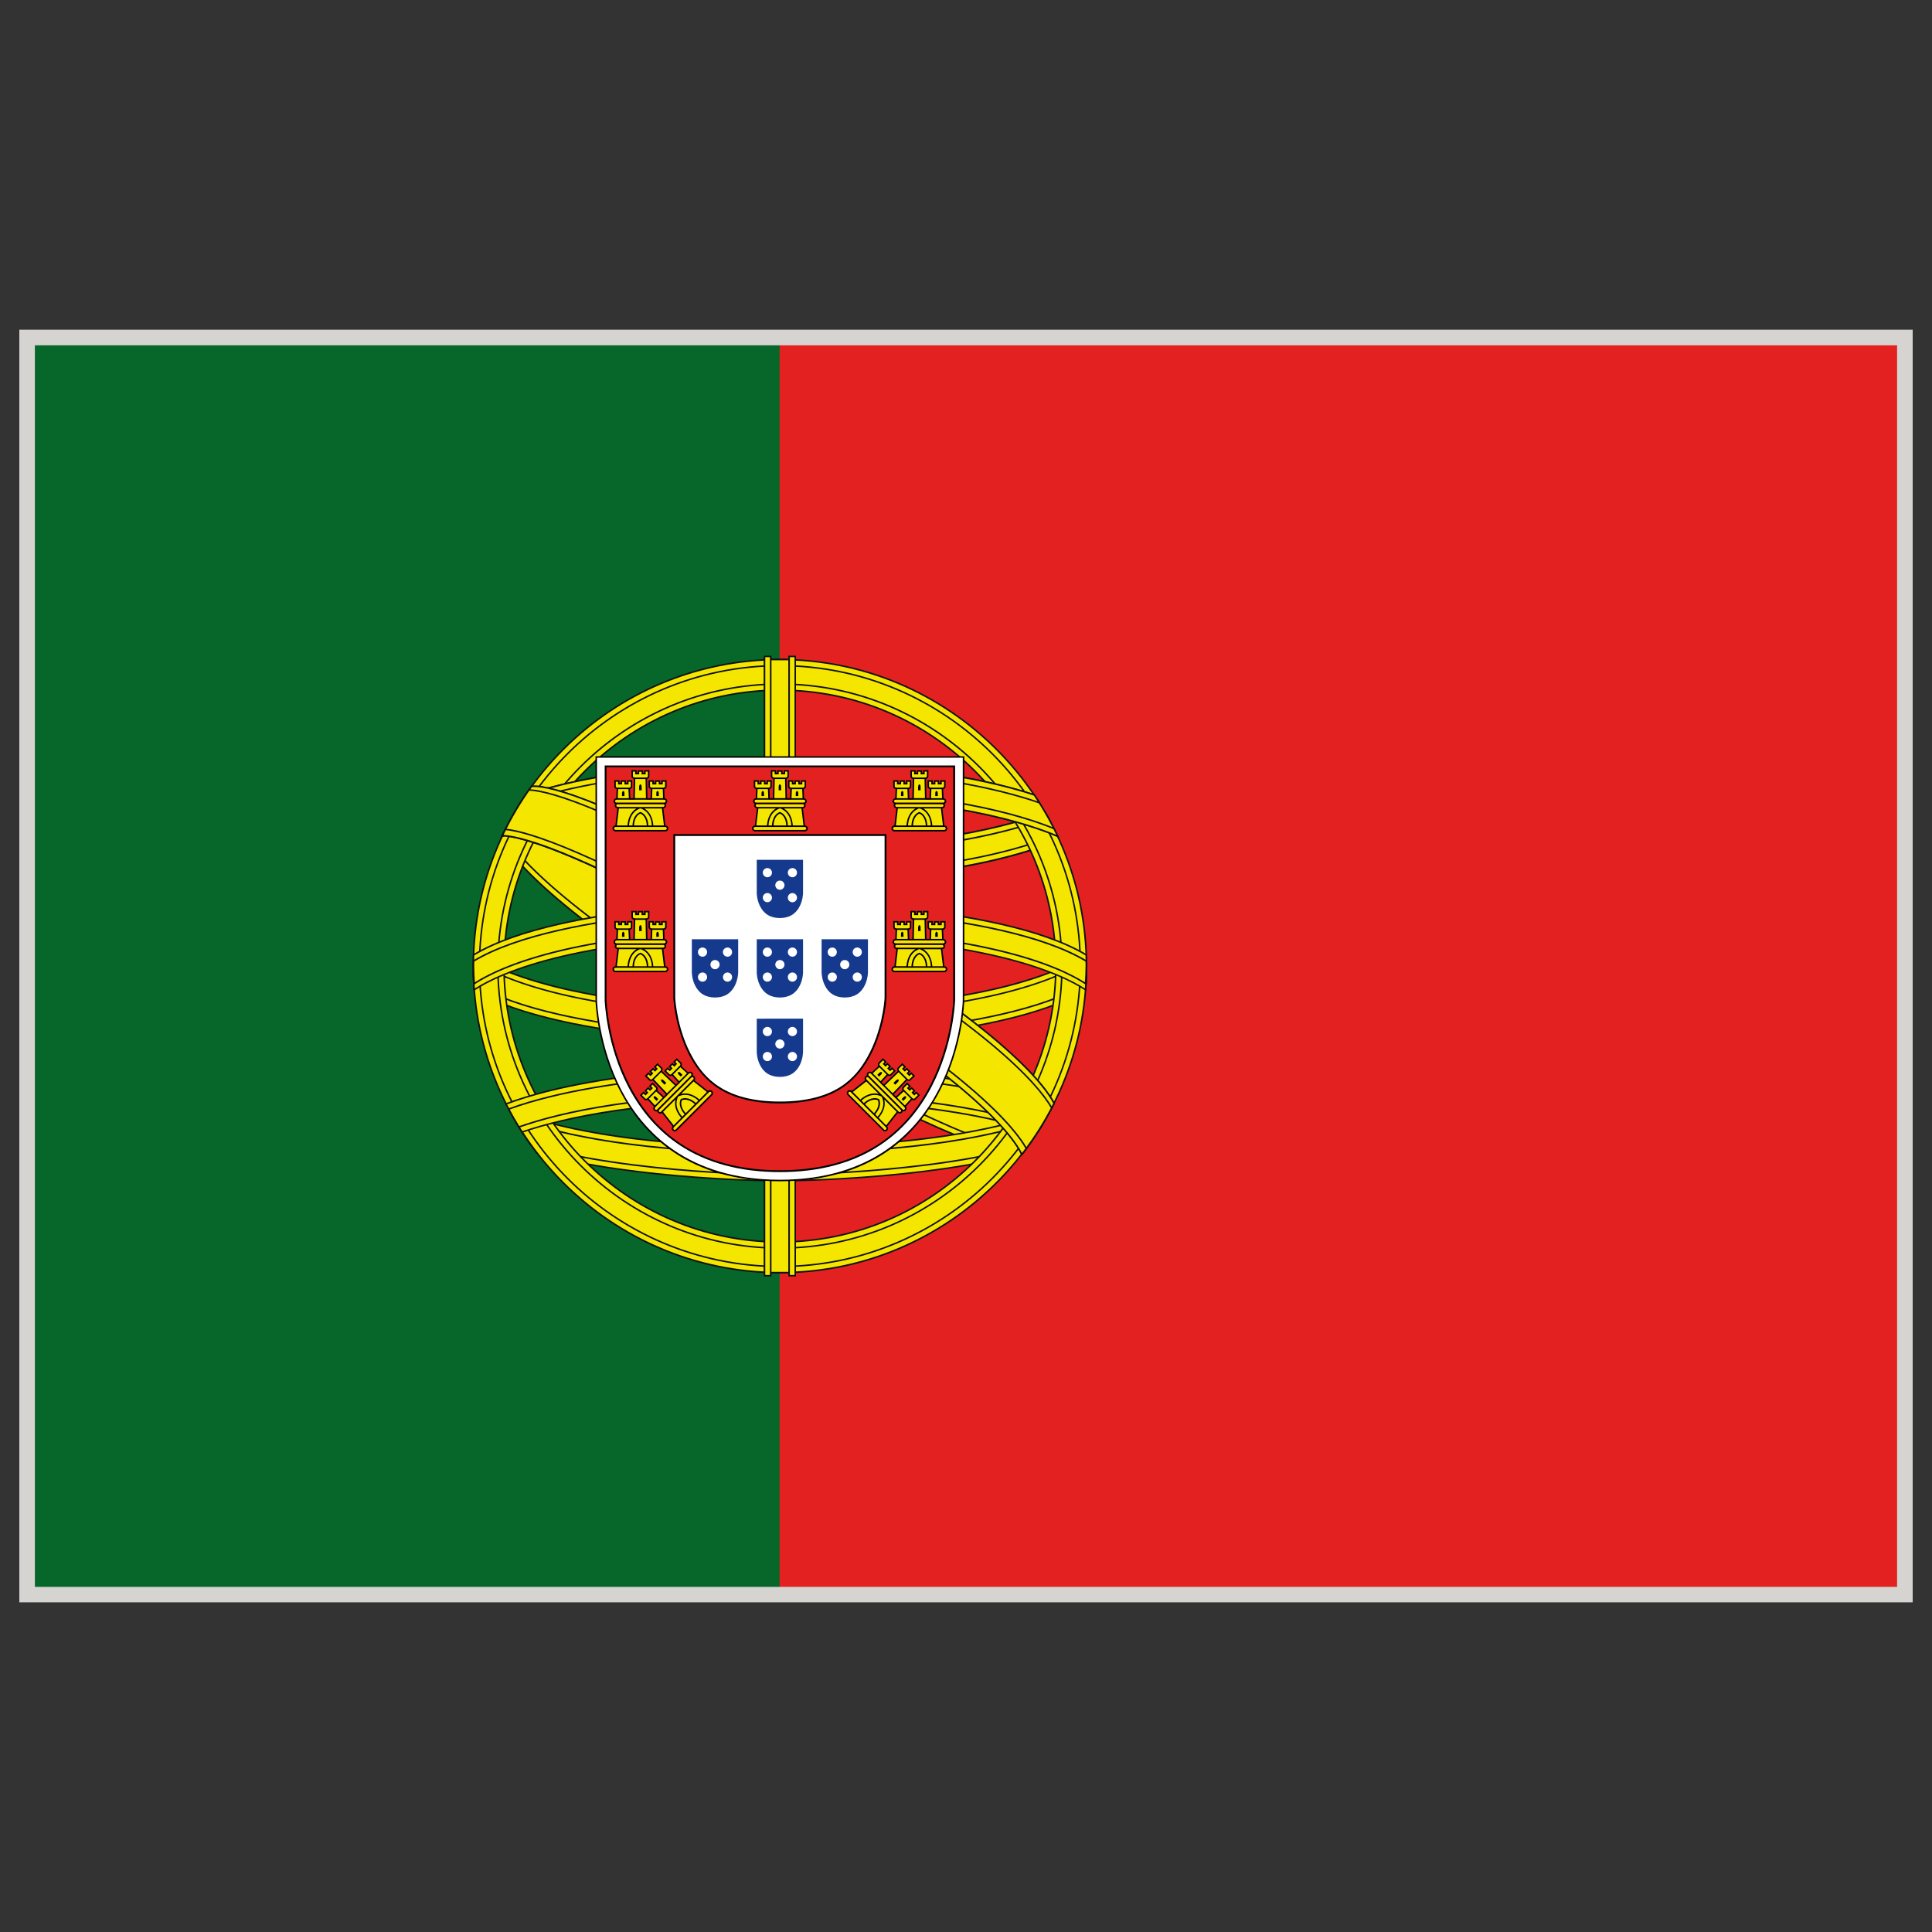 <svg id="Warstwa_1" enable-background="new 0 0 283.46 283.46" height="283.46" viewBox="0 0 283.46 283.46" width="283.46" xmlns="http://www.w3.org/2000/svg"><rect x="0" y="0" width="283.46" height="283.46" fill="#333333" stroke="none"/><g><path d="m2.835 48.373h277.793v186.718h-277.793z" fill="#d6d4d1"/><g><path d="m5.118 50.664h109.299v182.16h-109.299z" fill="#076629"/><path d="m114.386 50.664h163.953v182.16h-163.953z" fill="#e32121"/><g><g><g><g><path d="m76.355 123.399c.243.385.486.777.753 1.153 4.966 1.647 14.402 3.961 29.245 4.511 3.105.118 5.585.133 6.981.118h.934.313.934c1.396.016 3.875 0 6.981-.118 14.843-.549 24.279-2.863 29.253-4.511.258-.376.502-.769.744-1.153.582-.917 1.113-1.859 1.633-2.816-.252-.463-.502-.918-.771-1.373-5.021 1.867-17.282 5.334-38.776 5.201v-.008c-.055.008-.259.008-.313 0v.008c-21.495.133-33.755-3.334-38.776-5.201-.267.455-.518.91-.769 1.373.521.957 1.054 1.899 1.634 2.816z" fill="#f5e600"/><path d="m116.402 129.299c-.33 0-.628 0-.887 0h-.118-.446l-.479-.008h-.048-.094l-.432.008h-.447-.117c-.259 0-.558 0-.887 0-1.35 0-3.507-.023-6.095-.118-14.561-.549-23.965-2.761-29.292-4.519l-.031-.016-.016-.032c-.235-.345-.486-.722-.753-1.153l-.172-.275c-.495-.8-.989-1.663-1.459-2.549l-.031-.055.031-.047c.251-.479.502-.941.761-1.38l.047-.079.086.031c5.225 1.938 17.039 5.193 37.498 5.193.376 0 .753 0 1.129-.008h.118.156.274c.377.008.754.008 1.122.008h.008c20.459 0 32.273-3.256 37.498-5.193l.086-.031.047.079c.252.431.512.894.763 1.38l.03.047-.03.055c-.472.895-.966 1.75-1.468 2.558l-.164.267c-.274.431-.52.808-.754 1.153l-.017.032-.039.016c-5.317 1.757-14.717 3.969-29.284 4.519-2.588.093-4.745.117-6.094.117zm-1.005-.228h.118.887c1.349 0 3.498-.016 6.087-.118 14.505-.542 23.871-2.738 29.19-4.495.18-.282.376-.581.596-.917l.126-.196c.541-.863 1.082-1.789 1.601-2.761-.234-.424-.463-.839-.688-1.232-5.271 1.946-17.102 5.17-37.482 5.17h-.008c-.407 0-.823 0-1.239 0h-.109-.048-.094-.063c-.416 0-.832 0-1.247 0-20.381 0-32.21-3.224-37.482-5.17-.235.393-.455.808-.69 1.232.518.973 1.059 1.898 1.601 2.761l.172.259c.188.314.376.596.549.855 5.318 1.757 14.685 3.954 29.19 4.495 2.588.102 4.737.118 6.087.118h.887z" fill="#101211"/></g><g><path d="m114.269 128.287h.313c20.35.125 32.421-2.973 37.914-4.887-.244.385-.494.777-.746 1.153-5.805 1.922-17.688 4.754-37.167 4.628-.055 0-.259 0-.313 0-19.479.125-31.363-2.707-37.16-4.628-.267-.376-.51-.769-.753-1.153 5.49 1.913 17.562 5.012 37.912 4.887z" fill="#f5e600"/><path d="m115.829 129.299c-.415 0-.831 0-1.247-.008h-.109-.048-.094-.063c-19.84.133-31.857-2.863-37.207-4.628l-.031-.016-.016-.032c-.235-.345-.486-.722-.753-1.153l-.172-.275.298.11c5.232 1.82 16.944 4.879 36.635 4.879h1.129v-.008h.118.156.274v.008h1.13c19.69 0 31.402-3.059 36.635-4.879l.298-.11-.173.275c-.269.423-.51.8-.754 1.153l-.017.032-.039.016c-5.231 1.725-16.856 4.636-35.95 4.636zm-1.13-.228c19.69.118 31.638-2.848 36.98-4.613.172-.267.359-.541.549-.847-5.499 1.875-17.557 4.911-37.646 4.785h-.109-.048-.094-.063c-.416 0-.824 0-1.239 0h-.008c-19.346 0-31.018-2.949-36.399-4.785.196.314.376.588.549.847 5.342 1.765 17.29 4.723 36.979 4.613h.118.156z" fill="#101211"/></g><g><path d="m114.269 125.306h.313c22.114.142 34.462-3.53 39.201-5.35-.143-.251-.275-.502-.425-.745-5.021 1.867-17.282 5.334-38.776 5.201v-.008c-.055.008-.259.008-.313 0v.008c-21.495.133-33.755-3.334-38.776-5.201-.142.243-.282.494-.424.745 4.738 1.82 17.085 5.491 39.2 5.35z" fill="#f5e600"/><path d="m115.829 125.423c-.415 0-.831 0-1.247-.008h-.109-.048-.094-.063c-.416.008-.832.008-1.247.008-21.684 0-33.795-3.75-37.992-5.366l-.118-.047.063-.11c.133-.251.267-.494.416-.745l.047-.079.086.031c5.225 1.938 17.039 5.193 37.498 5.193.376 0 .753 0 1.129-.008h.118.156.274c.377.008.754.008 1.122.008h.008c20.459 0 32.273-3.256 37.498-5.193l.086-.031.047.079c.144.251.283.494.416.745l.063.11-.117.047c-4.196 1.617-16.309 5.366-37.992 5.366zm-1.13-.227c22.154.125 34.548-3.64 38.925-5.303-.108-.181-.203-.361-.313-.542-5.271 1.946-17.102 5.17-37.482 5.17h-.008c-.407 0-.823 0-1.239 0h-.109-.048-.094-.063c-.416 0-.832 0-1.247 0-20.381 0-32.21-3.224-37.482-5.17-.11.181-.204.361-.313.542 4.299 1.632 16.347 5.303 37.795 5.303h1.129.118.156z" fill="#101211"/></g></g><g><g><path d="m111.357 151.734c28.508 16.35 36.518 17.706 38.611 17.572.658-.854 1.287-1.726 1.883-2.62.926-1.482 1.758-3.013 2.511-4.604-2.698-.094-11.405-2.229-38.148-17.571-31.811-18.247-37.238-27.363-38.054-29.199-.675.871-1.318 1.765-1.938 2.683-.996 1.6-1.891 3.263-2.691 4.997 1.412 2.612 8.08 11.68 37.826 28.742z" fill="#f5e600"/><path d="m149.703 169.424c-2.322 0-10.708-1.71-38.398-17.596-29.99-17.204-36.563-26.381-37.866-28.783l-.031-.055.023-.047c.792-1.718 1.695-3.396 2.699-5.013.62-.917 1.263-1.82 1.938-2.69l.125-.149.071.173c.729 1.647 6.032 10.81 38.007 29.144 27.196 15.603 35.701 17.484 38.095 17.563l.174.008-.07.157c-.746 1.577-1.594 3.122-2.52 4.604-.598.901-1.23 1.789-1.892 2.636l-.031.04h-.055c-.081.008-.176.008-.269.008zm-76.046-46.44c1.357 2.463 8.018 11.594 37.764 28.648 27.637 15.862 35.976 17.572 38.282 17.572.07 0 .143 0 .203-.008.645-.832 1.271-1.702 1.852-2.573.896-1.428 1.712-2.918 2.434-4.433-3.161-.188-12.253-2.801-38.03-17.587-31.091-17.823-37.029-27.033-38.033-29.081-.627.824-1.239 1.671-1.812 2.534-.982 1.586-1.883 3.241-2.66 4.928z" fill="#101211"/></g><g><path d="m111.357 151.734c28.508 16.35 36.518 17.706 38.611 17.572.134-.173.268-.353.4-.525-2.889-.165-11.839-2.519-38.448-17.776-28.882-16.567-36.256-25.683-38.06-28.727-.11.235-.22.471-.33.714 1.413 2.612 8.081 11.68 37.827 28.742z" fill="#f5e600"/><path d="m149.703 169.424c-2.322 0-10.708-1.71-38.398-17.596-29.99-17.204-36.563-26.381-37.866-28.783l-.031-.055.023-.047c.11-.243.22-.479.33-.714l.086-.188.11.18c1.867 3.146 9.318 12.214 38.03 28.688 26.217 15.039 35.303 17.58 38.393 17.76l.205.008-.125.165c-.127.181-.269.361-.4.533l-.031.04h-.055c-.083.009-.178.009-.271.009zm-76.046-46.44c1.357 2.463 8.018 11.594 37.764 28.648 27.637 15.862 35.976 17.572 38.282 17.572.07 0 .143 0 .203-.008.088-.103.165-.213.252-.322-3.295-.274-12.592-3.028-38.29-17.769-28.233-16.198-35.952-25.275-37.992-28.585-.078.15-.148.307-.219.464z" fill="#101211"/></g><g><path d="m78.16 115.311c-.22.283-.439.573-.659.863 1.427 2.651 8.189 11.822 38.266 29.072 25.762 14.778 34.973 17.445 38.148 17.752.147-.307.306-.604.445-.918-2.697-.094-11.404-2.229-38.148-17.571-31.809-18.246-37.236-27.362-38.052-29.198z" fill="#f5e600"/><path d="m153.986 163.118-.078-.009c-3.24-.306-12.505-3.027-38.204-17.768-30.328-17.4-36.979-26.68-38.297-29.112l-.039-.063.039-.055c.22-.298.439-.581.659-.871l.125-.149.071.173c.729 1.647 6.032 10.81 38.007 29.144 27.197 15.603 35.701 17.484 38.094 17.563l.174.008-.07.157c-.148.306-.291.604-.446.91zm-76.352-46.928c1.389 2.51 8.158 11.735 38.187 28.962 25.456 14.6 34.744 17.384 38.031 17.729.108-.235.228-.463.337-.69-3.161-.188-12.253-2.801-38.03-17.587-31.089-17.823-37.027-27.033-38.031-29.081-.157.22-.329.44-.494.667z" fill="#101211"/></g></g><g><g><path d="m114.425 168.279c-19.353-.056-31.01-2.394-37.818-4.723-.274.408-.533.839-.785 1.263.895 1.499 1.867 2.935 2.926 4.308 14.865 4.125 35.677 4.125 35.677 4.125s20.813 0 35.678-4.125c1.061-1.373 2.031-2.809 2.936-4.308-.261-.423-.52-.854-.793-1.263-6.81 2.33-18.468 4.668-37.821 4.723z" fill="#f5e600"/><path d="m114.425 173.363c-.212 0-21-.048-35.7-4.128l-.047-.016-.016-.022c-1.066-1.382-2.055-2.832-2.941-4.322l-.04-.056.04-.055c.29-.494.541-.895.792-1.271l.047-.079.079.032c6.205 2.117 17.791 4.667 37.787 4.722 19.996-.055 31.583-2.604 37.789-4.722l.078-.032.047.079c.252.376.502.776.793 1.271l.039.055-.039.056c-.887 1.49-1.875 2.94-2.94 4.322l-.017.022-.041.016c-14.709 4.08-35.498 4.128-35.71 4.128zm-35.606-4.33c14.669 4.055 35.394 4.11 35.606 4.11s20.938-.056 35.608-4.11c1.034-1.351 2.008-2.771 2.87-4.213-.259-.433-.485-.793-.706-1.138-6.236 2.125-17.839 4.66-37.772 4.707-19.933-.047-31.535-2.581-37.771-4.707-.22.346-.447.706-.706 1.138.87 1.45 1.835 2.862 2.871 4.213z" fill="#101211"/></g><g><path d="m114.425 169.173c-19.808-.047-31.543-2.495-38.289-4.879-.11.172-.204.353-.314.533.644 1.083 1.334 2.134 2.071 3.153 14.904 4.369 36.532 4.369 36.532 4.369s21.62 0 36.534-4.369c.729-1.02 1.429-2.07 2.069-3.153-.103-.181-.202-.361-.313-.533-6.747 2.384-18.483 4.831-38.29 4.879z" fill="#f5e600"/><path d="m114.425 172.468c-.212 0-21.808-.055-36.563-4.377l-.031-.008-.032-.032c-.722-1.02-1.428-2.086-2.071-3.169l-.039-.055.157-.268c.07-.109.133-.22.196-.33l.047-.079.086.032c6.213 2.196 17.893 4.824 38.25 4.879 20.357-.055 32.038-2.683 38.25-4.879l.087-.032.047.079c.063.11.126.221.196.33l.156.268-.031.055c-.65 1.083-1.351 2.142-2.086 3.169l-.023.032-.031.008c-14.757 4.323-36.353 4.377-36.565 4.377zm-36.454-4.582c14.716 4.299 36.242 4.354 36.454 4.354s21.738-.055 36.462-4.354c.706-.988 1.389-2.016 2.017-3.06l-.095-.157c-.047-.079-.095-.165-.142-.243-6.252 2.196-17.95 4.809-38.244 4.864-20.294-.056-31.99-2.667-38.242-4.864-.047.079-.094.165-.142.243l-.094.157c.63 1.045 1.305 2.072 2.026 3.06z" fill="#101211"/></g></g><g><g><path d="m114.425 153.052s31.771 0 44.841-7.772c.063-.801.103-1.616.125-2.433-.017-.918-.056-1.836-.117-2.746-4.001 2.621-15.666 7.9-44.849 7.979-29.174-.079-40.846-5.358-44.847-7.979-.063.91-.102 1.828-.118 2.746.023.815.063 1.631.125 2.433 13.077 7.772 44.84 7.772 44.84 7.772z" fill="#f5e600"/><path d="m114.425 153.169c-.321 0-31.951-.094-44.894-7.797l-.047-.031-.016-.055c-.063-.809-.094-1.624-.125-2.433.023-1.02.063-1.922.125-2.754l.016-.196.157.102c3.609 2.369 15.203 7.884 44.785 7.962 29.583-.079 41.177-5.593 44.785-7.962l.158-.102.017.196c.063.832.102 1.734.116 2.746-.017.815-.056 1.631-.116 2.439l-.009.055-.056.031c-12.945 7.707-44.574 7.799-44.896 7.799zm-44.737-7.953c12.928 7.632 44.416 7.726 44.737 7.726.322 0 31.811-.094 44.739-7.726.055-.792.094-1.585.109-2.369-.008-.926-.047-1.765-.104-2.542-3.806 2.433-15.523 7.813-44.747 7.893-29.221-.078-40.94-5.459-44.753-7.893-.047.777-.079 1.616-.094 2.542.018.784.057 1.576.113 2.369z" fill="#101211"/></g><g><path d="m114.425 148.98c-29.174-.079-40.846-5.356-44.847-7.97-.055.737-.078 1.491-.102 2.244.008.361.024.722.047 1.09 13.03 7.805 44.902 7.805 44.902 7.805s31.874 0 44.903-7.805c.023-.369.039-.729.047-1.09-.016-.753-.047-1.506-.102-2.244-4.001 2.614-15.666 7.892-44.848 7.97z" fill="#f5e600"/><path d="m114.425 152.267c-.321 0-32.044-.094-44.957-7.829l-.047-.03-.016-.056c-.016-.369-.032-.729-.047-1.098.031-.895.063-1.6.11-2.259l.016-.188.157.102c3.609 2.369 15.203 7.884 44.785 7.962 29.583-.078 41.177-5.594 44.785-7.962l.158-.102.017.188c.047.659.077 1.365.108 2.251-.017.376-.031.736-.056 1.105v.056l-.056.03c-12.911 7.736-44.635 7.83-44.957 7.83zm-44.793-7.993c12.889 7.672 44.471 7.767 44.792 7.767.322 0 31.904-.094 44.792-7.767.025-.337.041-.683.049-1.027-.023-.792-.057-1.443-.096-2.047-3.805 2.432-15.523 7.813-44.747 7.891-29.221-.079-40.94-5.459-44.753-7.891-.032.604-.063 1.255-.079 2.055.003.337.019.682.042 1.019z" fill="#101211"/></g></g><g><path d="m114.425 96.759c-24.844 0-44.973 20.137-44.973 44.981s20.129 44.974 44.973 44.974c24.845 0 44.981-20.13 44.981-44.974s-20.136-44.981-44.981-44.981zm0 85.46c-22.356 0-40.485-18.122-40.485-40.479s18.129-40.486 40.485-40.486c22.357 0 40.479 18.129 40.479 40.486s-18.122 40.479-40.479 40.479z" fill="#f5e600"/><path d="m114.425 186.832c-24.859 0-45.09-20.231-45.09-45.091s20.231-45.091 45.09-45.091c24.86 0 45.092 20.231 45.092 45.091 0 24.859-20.232 45.091-45.092 45.091zm0-89.955c-24.733 0-44.863 20.121-44.863 44.863 0 24.734 20.129 44.863 44.863 44.863s44.864-20.129 44.864-44.863c0-24.742-20.13-44.863-44.864-44.863zm0 85.458c-22.381 0-40.595-18.214-40.595-40.595s18.214-40.596 40.595-40.596 40.597 18.215 40.597 40.596c-.001 22.382-18.216 40.595-40.597 40.595zm0-80.964c-22.255 0-40.368 18.114-40.368 40.369s18.113 40.368 40.368 40.368c22.256 0 40.37-18.112 40.37-40.368s-18.114-40.369-40.37-40.369z" fill="#101211"/></g><g><path d="m114.425 97.661c-24.342 0-44.079 19.737-44.079 44.079s19.737 44.079 44.079 44.079c24.343 0 44.079-19.736 44.079-44.079s-19.736-44.079-44.079-44.079zm0 85.46c-22.852 0-41.38-18.528-41.38-41.379 0-22.852 18.528-41.38 41.38-41.38s41.381 18.529 41.381 41.38-18.53 41.379-41.381 41.379z" fill="#f5e600"/><path d="m114.425 185.929c-24.373 0-44.188-19.823-44.188-44.188 0-24.373 19.815-44.189 44.188-44.189 24.366 0 44.189 19.816 44.189 44.189 0 24.364-19.823 44.188-44.189 44.188zm0-88.158c-24.247 0-43.968 19.722-43.968 43.969 0 24.24 19.721 43.97 43.968 43.97 24.248 0 43.97-19.73 43.97-43.97 0-24.247-19.722-43.969-43.97-43.969zm0 85.459c-22.883 0-41.49-18.607-41.49-41.49s18.607-41.49 41.49-41.49 41.491 18.607 41.491 41.49-18.608 41.49-41.491 41.49zm0-82.76c-22.757 0-41.27 18.513-41.27 41.271 0 22.757 18.513 41.271 41.27 41.271 22.758 0 41.271-18.514 41.271-41.271 0-22.758-18.513-41.271-41.271-41.271z" fill="#101211"/></g><g><path d="m112.174 96.759h4.503v89.955h-4.503z" fill="#f5e600"/><path d="m116.786 186.832h-4.723v-90.183h4.723zm-4.503-.229h4.283v-89.726h-4.283z" fill="#101211"/></g><g><path d="m112.174 96.312h.902v90.857h-.902z" fill="#f5e600"/><path d="m113.193 187.279h-1.13v-91.077h1.13zm-.91-.22h.675v-90.637h-.675z" fill="#101211"/></g><g><path d="m115.774 96.312h.902v90.857h-.902z" fill="#f5e600"/><path d="m116.786 187.279h-1.13v-91.077h1.13zm-.893-.22h.674v-90.637h-.674z" fill="#101211"/></g><g><g><path d="m69.483 140.1c-.023.549-.031 1.091-.031 1.64 0 1.169.039 2.331.125 3.476 4.001-2.62 15.673-7.892 44.847-7.97 29.183.078 40.848 5.35 44.849 7.97.086-1.146.133-2.307.133-3.476 0-.549-.016-1.09-.039-1.64-13.007-7.829-44.942-7.829-44.942-7.829s-31.935.001-44.942 7.829z" fill="#f5e600"/><path d="m159.367 145.419-.156-.11c-3.607-2.369-15.211-7.876-44.786-7.954-29.582.078-41.176 5.585-44.785 7.954l-.157.11-.016-.188c-.094-1.161-.133-2.338-.133-3.491 0-.494.008-1.012.031-1.64l.008-.063.047-.031c12.881-7.758 44.683-7.845 45.004-7.845.322 0 32.125.086 45.005 7.845l.047.031.008.063c.023.628.032 1.146.032 1.64 0 1.153-.048 2.331-.134 3.491zm-44.942-8.291c29.214.086 40.942 5.468 44.747 7.892.078-1.09.117-2.188.117-3.279 0-.471-.008-.973-.031-1.569-12.863-7.696-44.509-7.79-44.833-7.79-.321 0-31.966.094-44.832 7.79-.023.596-.031 1.098-.031 1.569 0 1.091.031 2.189.11 3.279 3.812-2.424 15.532-7.806 44.753-7.892z" fill="#101211"/></g><g><path d="m114.425 133.166s-31.935 0-44.941 7.837c-.016.204-.016.408-.016.62.016.902.047 1.804.11 2.7 4.001-2.621 15.673-7.899 44.847-7.979 29.183.079 40.848 5.358 44.849 7.979.063-.896.103-1.797.117-2.7-.009-.211-.009-.416-.022-.62-13.009-7.837-44.944-7.837-44.944-7.837z" fill="#f5e600"/><path d="m159.367 144.517-.156-.102c-3.607-2.37-15.211-7.876-44.786-7.962-29.582.086-41.176 5.593-44.785 7.962l-.157.102-.016-.195c-.063-.809-.102-1.694-.118-2.7.008-.211.008-.416.016-.62l.008-.063.047-.032c12.881-7.758 44.683-7.853 45.004-7.853.322 0 32.125.094 45.005 7.853l.047.032.008.063c.01.204.01.408.018.612-.018 1.012-.057 1.898-.119 2.708zm-89.774-3.443c-.016.18-.016.361-.016.549.016.918.047 1.743.094 2.496 3.813-2.433 15.532-7.813 44.753-7.893 29.214.079 40.941 5.46 44.746 7.893.058-.753.088-1.577.104-2.502 0-.18-.008-.361-.017-.541-12.864-7.704-44.51-7.79-44.833-7.79-.32-.002-31.966.084-44.831 7.788z" fill="#101211"/></g></g><g><g><path d="m73.672 122.701c3.271-1.443 15.783-6.087 40.596-5.93v.008h.313v-.008c24.813-.157 37.325 4.487 40.604 5.93-.801-1.702-1.702-3.342-2.689-4.918-.244-.384-.486-.776-.746-1.153-4.974-1.647-14.41-3.962-29.251-4.511-3.106-.118-5.585-.134-6.981-.118-.313 0-.612 0-.934 0-.055 0-.259 0-.313 0-.322 0-.62 0-.934 0-1.396-.016-3.876 0-6.981.118-14.843.549-24.279 2.863-29.245 4.511-.267.376-.51.769-.753 1.153-.991 1.576-1.901 3.216-2.686 4.918z" fill="#f5e600"/><path d="m73.437 122.921.126-.267c.753-1.592 1.6-3.161 2.526-4.667l.172-.259c.267-.439.518-.816.753-1.161l.016-.031.031-.016c5.327-1.757 14.731-3.969 29.292-4.518 2.588-.094 4.745-.118 6.095-.118.329 0 .628 0 .887.008h.125.439.479.047.095.432.446.118c.259-.008.557-.008.887-.008 1.349 0 3.506.023 6.095.118 14.567.549 23.966 2.761 29.285 4.518l.038.016.017.031c.234.345.479.714.754 1.161l.173.259h-.009c.935 1.506 1.789 3.075 2.533 4.667l.127.267-.274-.118c-3.208-1.404-15.697-6.064-40.439-5.915h-.117-.157-.274c-.376-.008-.753-.008-1.129-.008-23.989 0-36.148 4.534-39.31 5.922zm3.138-5.272-.125.188c-.941 1.498-1.804 3.059-2.558 4.644 3.562-1.514 15.751-5.821 39.129-5.821h1.247.109.047.095.063c24.201-.157 36.751 4.283 40.376 5.821-.754-1.585-1.615-3.146-2.559-4.644l-.173-.259h.008c-.202-.313-.385-.588-.557-.855-5.319-1.757-14.686-3.954-29.19-4.495-2.589-.102-4.738-.117-6.087-.117-.33 0-.628 0-.887 0h-2.181c-.259 0-.558 0-.887 0-1.35 0-3.499.016-6.087.117-14.505.542-23.872 2.738-29.19 4.495-.185.283-.373.581-.593.926z" fill="#101211"/></g><g><path d="m114.582 115.876c-.055 0-.259 0-.313 0-23.589-.157-36.062 4.04-40.047 5.695-.188.376-.376.753-.549 1.129 3.271-1.443 15.783-6.087 40.596-5.93v.008h.313v-.007c24.813-.157 37.326 4.487 40.604 5.93-.181-.376-.368-.761-.558-1.129-3.984-1.663-16.457-5.852-40.046-5.696z" fill="#f5e600"/><path d="m73.437 122.921.126-.267c.18-.384.369-.761.557-1.138l.023-.039.032-.016c4.22-1.742 16.661-5.852 40.094-5.695h.109.047.095.063c23.432-.157 35.874 3.954 40.094 5.695l.031.016.022.039c.188.377.376.753.558 1.138l.127.267-.275-.118c-3.208-1.404-15.697-6.064-40.439-5.915h-.117-.157-.274c-24.727-.142-37.23 4.511-40.438 5.915zm.863-1.271c-.142.282-.267.549-.408.832 3.625-1.545 16.191-5.978 40.376-5.821h.109.047.095.063 1.247c23.377 0 35.568 4.307 39.129 5.821-.143-.283-.274-.549-.408-.832-4.166-1.71-16.198-5.664-38.721-5.664-.376 0-.753 0-1.13 0h-.117-.157-.274c-23.252-.133-35.615 3.923-39.851 5.664z" fill="#101211"/></g><g><path d="m114.269 112.895v.008c.055-.008.259-.008.313 0v-.008c20.35-.125 32.421 2.973 37.914 4.887-.244-.384-.494-.776-.746-1.153-5.805-1.922-17.688-4.754-37.167-4.628-.055 0-.259 0-.313 0-19.479-.125-31.363 2.706-37.16 4.628-.267.376-.51.769-.753 1.153 5.49-1.913 17.562-5.012 37.912-4.887z" fill="#f5e600"/><path d="m76.089 117.995.172-.267c.267-.439.518-.816.753-1.161l.016-.031.031-.016c5.35-1.765 17.375-4.753 37.207-4.628h.109.047.095.063c19.839-.125 31.857 2.863 37.199 4.628l.039.016.016.031c.244.353.486.729.754 1.161l.174.267-.299-.11c-5.231-1.82-16.943-4.879-36.634-4.879-.376 0-.753 0-1.13.008h-.117-.157-.274c-.376-.008-.753-.008-1.129-.008-19.69 0-31.402 3.06-36.635 4.879zm1.082-1.271c-.173.259-.353.534-.549.847 5.5-1.875 17.54-4.911 37.646-4.785h.109.047.095.063c20.105-.125 32.147 2.911 37.646 4.785-.188-.306-.377-.581-.549-.847-5.344-1.765-17.29-4.722-36.98-4.612h-.117-.157-.274c-19.706-.111-31.645 2.846-36.98 4.612z" fill="#101211"/></g></g><g><g><path d="m74.245 161.971c.714 1.412 1.499 2.793 2.361 4.119 6.809-2.338 18.466-4.675 37.818-4.73 19.354.056 31.011 2.394 37.82 4.73.862-1.326 1.646-2.707 2.36-4.119-14.709-5.585-40.181-5.585-40.181-5.585s-25.47 0-40.178 5.585z" fill="#f5e600"/><path d="m152.291 166.223-.078-.031c-6.205-2.117-17.792-4.659-37.788-4.723-19.996.063-31.582 2.604-37.787 4.723l-.079.031-.047-.079c-.863-1.317-1.647-2.707-2.369-4.126l-.055-.109.118-.047c14.56-5.522 39.96-5.586 40.219-5.586s25.66.063 40.22 5.586l.118.047-.057.109c-.713 1.419-1.506 2.809-2.369 4.126zm-77.889-4.188c.683 1.341 1.436 2.658 2.252 3.922 6.236-2.126 17.838-4.66 37.771-4.707 19.934.047 31.536 2.581 37.772 4.707.815-1.264 1.568-2.581 2.252-3.922-14.545-5.469-39.766-5.539-40.024-5.539s-25.48.07-40.023 5.539z" fill="#101211"/></g><g><path d="m74.629 162.724c.479.896.973 1.766 1.506 2.62 6.746-2.385 18.481-4.832 38.289-4.879 19.808.047 31.544 2.494 38.291 4.879.524-.854 1.027-1.726 1.498-2.62-14.763-5.436-39.789-5.436-39.789-5.436s-25.016.001-39.795 5.436z" fill="#f5e600"/><path d="m152.762 165.487-.087-.031c-6.213-2.197-17.893-4.825-38.25-4.88-20.356.055-32.037 2.683-38.25 4.88l-.086.031-.047-.079c-.533-.855-1.035-1.742-1.506-2.637l-.063-.109.125-.047c14.615-5.374 39.576-5.444 39.827-5.444s25.213.07 39.829 5.444l.125.047-.063.109c-.471.895-.979 1.781-1.507 2.637zm-38.337-5.139c20.294.056 31.991 2.667 38.243 4.863.486-.792.949-1.608 1.391-2.424-14.6-5.327-39.381-5.39-39.632-5.39s-25.032.063-39.63 5.39c.432.815.902 1.632 1.389 2.424 6.249-2.196 17.945-4.809 38.239-4.863z" fill="#101211"/></g></g><g><g><path d="m149.921 169.37c1.806-2.322 3.391-4.824 4.724-7.483-1.177-2.33-7.397-11.422-37.929-28.939-29.159-16.725-36.87-17.76-38.745-17.556-1.631 2.251-3.059 4.66-4.251 7.202 2.699.094 11.397 2.243 38.141 17.58 31.817 18.243 37.23 27.351 38.06 29.196z" fill="#f5e600"/><path d="m149.891 169.581-.078-.165c-.737-1.655-6.024-10.802-38.008-29.144-27.197-15.603-35.7-17.478-38.093-17.564l-.165-.008.063-.157c1.192-2.526 2.636-4.958 4.275-7.225l.023-.039.055-.008c.126-.008.259-.023.416-.023 2.322 0 10.7 1.718 38.391 17.604 30.483 17.478 36.776 26.602 37.978 28.979l.022.055-.022.055c-1.326 2.637-2.928 5.162-4.738 7.5zm-75.999-47.091c3.154.188 12.246 2.8 38.031 17.587 31.081 17.832 37.011 27.024 38.015 29.081 1.758-2.268 3.295-4.715 4.582-7.271-1.256-2.439-7.647-11.508-37.858-28.845-27.645-15.847-35.984-17.565-38.283-17.565-.125 0-.235.008-.345.016-1.584 2.203-2.981 4.557-4.142 6.997z" fill="#101211"/></g><g><path d="m112.314 139.434c-25.77-14.779-34.979-17.447-38.156-17.752-.157.298-.298.612-.439.91 2.699.094 11.397 2.243 38.141 17.58 31.817 18.246 37.229 27.354 38.062 29.197.222-.29.439-.572.652-.863-1.436-2.643-8.182-11.822-38.26-29.072z" fill="#f5e600"/><path d="m149.891 169.581-.078-.165c-.737-1.655-6.024-10.802-38.008-29.144-27.197-15.603-35.7-17.478-38.093-17.564l-.165-.008.063-.157c.149-.306.298-.612.447-.91l.039-.071.079.008c3.232.306 12.504 3.028 38.195 17.76 30.334 17.399 36.987 26.687 38.305 29.12l.031.063-.039.055c-.219.29-.438.58-.658.871zm-75.999-47.091c3.154.188 12.246 2.8 38.031 17.587 31.081 17.832 37.011 27.024 38.015 29.081.173-.22.338-.439.503-.659-1.389-2.51-8.158-11.744-38.188-28.962-25.448-14.607-34.735-17.392-38.03-17.729-.111.219-.221.454-.331.682z" fill="#101211"/></g><g><path d="m116.151 133.668c29.378 16.858 36.501 25.998 38.147 28.884.117-.22.236-.438.346-.667-1.178-2.33-7.396-11.422-37.929-28.939-29.159-16.725-36.87-17.76-38.745-17.556-.117.165-.235.337-.36.502 2.793.125 11.658 2.361 38.541 17.776z" fill="#f5e600"/><path d="m154.308 162.788-.104-.181c-1.787-3.13-9.084-12.183-38.108-28.837-26.412-15.148-35.449-17.627-38.485-17.76l-.204-.008.212-.306c.086-.125.18-.251.267-.377l.023-.039.055-.008c.126-.008.259-.023.416-.023 2.322 0 10.7 1.718 38.391 17.604 30.484 17.478 36.775 26.602 37.977 28.979l.023.055-.023.055c-.103.196-.203.393-.307.597zm-76.486-46.99c3.248.228 12.496 2.926 38.384 17.776 28.555 16.379 36.124 25.448 38.094 28.742.078-.141.146-.281.22-.431-1.256-2.439-7.647-11.508-37.858-28.845-27.645-15.846-35.984-17.564-38.283-17.564-.125 0-.235.008-.345.016-.063.102-.141.204-.212.306z" fill="#101211"/></g></g></g><g><path d="m91.369 159.845c4.504 8.637 12.254 13.015 23.056 13.015 10.795 0 18.553-4.378 23.056-13.015 3.365-6.472 3.546-13.053 3.546-13.124v-35.316h-53.203v35.333c0 .054.172 6.636 3.545 13.107z" fill="#fff"/></g><path d="m141.026 111.405v35.316c0 .071-.181 6.652-3.546 13.124-1.977 3.781-4.636 6.793-7.907 8.951-4.11 2.699-9.202 4.063-15.148 4.063s-11.037-1.364-15.147-4.063c-3.271-2.158-5.931-5.17-7.908-8.951-3.373-6.472-3.545-13.053-3.545-13.107v-35.333zm.455-.447h-54.112v35.78s.557 26.577 27.056 26.577c26.5 0 27.057-26.577 27.057-26.577z"/><path d="m91.166 159.932c3.122 6.009 9.695 13.155 23.259 13.155 13.579 0 20.146-7.162 23.26-13.163 3.389-6.527 3.569-13.124 3.569-13.194v-35.552h-53.657v35.561c0 .061.18 6.675 3.569 13.193zm7.899-37.278h30.72v23.816c-.047.69-.4 4.863-2.534 8.646-1.702 3.027-4.698 6.503-12.826 6.503-8.127 0-11.123-3.476-12.825-6.503-2.135-3.781-2.487-7.954-2.534-8.646z"/><path d="m91.166 159.932c3.122 6.009 9.695 13.155 23.259 13.155 13.579 0 20.146-7.162 23.26-13.163 3.389-6.527 3.569-13.124 3.569-13.194v-35.552h-53.657v35.561c0 .061.18 6.675 3.569 13.193zm7.625-37.552h31.269v24.106c-.047.684-.408 4.902-2.565 8.755-1.121 1.991-2.486 3.467-4.181 4.533-2.252 1.396-5.24 2.118-8.889 2.118-3.647 0-6.636-.722-8.888-2.118-1.694-1.066-3.06-2.542-4.174-4.533-2.165-3.853-2.525-8.072-2.572-8.755z" fill="#e32121"/><path d="m91.166 159.932c3.122 6.009 9.695 13.155 23.259 13.155 13.579 0 20.146-7.162 23.26-13.163 3.389-6.527 3.569-13.124 3.569-13.194v-35.552h-53.657v35.561c0 .061.18 6.675 3.569 13.193zm-2.182-47.358h50.873v34.14c-.008.322-.235 6.463-3.404 12.567-4.275 8.236-11.688 12.417-22.028 12.417-10.3 0-17.689-4.149-21.973-12.325-3.208-6.111-3.451-12.348-3.468-12.661z"/><path d="m91.166 159.932c3.122 6.009 9.695 13.155 23.259 13.155 13.579 0 20.146-7.162 23.26-13.163 3.389-6.527 3.569-13.124 3.569-13.194v-35.552h-53.657v35.561c0 .061.18 6.675 3.569 13.193zm-2.448-47.625h51.414v34.415c-.016.298-.235 6.511-3.436 12.677-1.898 3.655-4.456 6.559-7.609 8.638-3.954 2.611-8.888 3.931-14.662 3.931-5.75 0-10.677-1.318-14.614-3.899-3.153-2.063-5.711-4.949-7.609-8.582-3.232-6.173-3.467-12.472-3.483-12.763v-34.416h-.001z" fill="#fff"/><g><g fill="#f5e600"><path d="m117.673 118.434-3.248-.016-3.247.016-.338 2.839h3.585 3.585z"/><path d="m118.089 121.329h-7.327c-.117 0-.22.102-.22.22s.103.22.22.22h7.327c.117 0 .22-.102.22-.22s-.103-.22-.22-.22z"/><path d="m117.854 117.987h-6.856c-.078.039-.126.11-.126.196 0 .118.103.22.22.22h6.668c.118 0 .22-.102.22-.22-.001-.086-.048-.157-.126-.196z"/><path d="m118.151 115.39c0-.298 0-.8 0-.8h-.549v.408h-.377v-.4h-.282-.282v.4h-.377v-.408h-.557v.8s.353.314.353.314l-.07 1.624h-.651l-.07-3.099s.345-.008.345-.306c0-.306 0-.824 0-.824h-.549v.416h-.377v-.4h-.282-.282v.4h-.376v-.416h-.558v.824c0 .298.354.306.354.306l-.071 3.099h-.658l-.063-1.608s.354-.016.354-.314c0-.306 0-.816 0-.816h-.557v.408h-.377v-.4h-.282-.282v.4h-.377v-.408h-.549v.816c0 .298.345.314.345.314l-.063 1.608h-.063c-.126 0-.22.102-.22.22s.094.22.22.22h7.013c.126 0 .22-.102.22-.22s-.094-.22-.22-.22h-.063l-.063-1.624c-.001 0 .343-.016.343-.314z"/></g><g><path d="m111.75 116.222c.031-.11.086-.157.157-.157.078 0 .125.047.156.157.032.079.032.157.032.157v.416h-.369v-.416c.001-.001.008-.079.024-.157z"/></g><g><path d="m116.786 116.222c.031-.11.079-.157.157-.157.07 0 .125.047.157.157.023.079.023.157.023.157v.416h-.369v-.416c.001-.001.001-.079.032-.157z"/></g><g><path d="m114.269 115.265c.031-.125.086-.181.156-.181.071 0 .126.055.157.181.023.094.023.188.023.188v.502h-.36v-.502s0-.094.024-.188z"/></g><path d="m118.104 121.117-.298-2.502c.219-.023.392-.212.392-.432 0-.094-.031-.172-.078-.243.149-.07.251-.219.251-.392 0-.228-.173-.416-.4-.431l-.055-1.35c.157-.031.346-.141.346-.392v-.895h-.77v.393h-.156v-.384h-.785v.384h-.156v-.393h-.777v.895c0 .251.188.361.346.392l-.055 1.342h-.447l-.063-2.824c.157-.039.346-.149.346-.4v-.894h-.769v.4h-.157v-.384h-.784v.384h-.157v-.4h-.778v.894c0 .251.196.361.353.4l-.063 2.824h-.447l-.055-1.342c.157-.031.345-.141.345-.392v-.895h-.776v.393h-.157v-.384h-.784v.384h-.157v-.393h-.769v.895c0 .251.188.361.346.392l-.056 1.35c-.227.016-.399.204-.399.431 0 .173.102.322.251.392-.047.071-.078.149-.078.243 0 .22.172.408.392.432l-.298 2.502c-.235 0-.424.196-.424.432 0 .243.196.439.439.439h7.327c.235 0 .439-.196.439-.439-.001-.236-.189-.432-.425-.432zm-3.639-1.969-.04-.024-.039.024c-.988.392-1.114 1.584-1.122 1.961h-.51c.016-.423.173-1.953 1.601-2.487h.142c1.443.534 1.584 2.063 1.6 2.487h-.51c-.009-.377-.134-1.569-1.122-1.961zm.901 1.961h-1.883c.017-.337.126-1.389.941-1.742.809.353.927 1.404.942 1.742zm-1.513-2.487c-1.161.698-1.302 2.079-1.318 2.487h-1.568l.298-2.487zm2.462 2.487c-.016-.408-.156-1.789-1.317-2.487h2.589l.298 2.487zm-.478-5.735v-.675h.338v.392h.596v-.384h.346v.384h.596v-.392h.329v.675c0 .172-.219.188-.242.188h-.024-1.694c-.033 0-.245-.015-.245-.188zm1.914 1.734h-1.624l.056-1.326h1.514zm-4.432-3.224v-.674h.337v.4h.597v-.384h.345v.384h.597v-.4h.329v.674c0 .181-.212.188-.243.196h-.103-1.537-.07c-.032-.008-.252-.016-.252-.196zm1.922 3.216h-1.632l.063-2.8h1.506zm-4.432-1.726v-.675h.33v.392h.596v-.384h.346v.384h.596v-.392h.337v.675c0 .172-.22.188-.243.188h-.016-1.694-.008c-.025 0-.244-.015-.244-.188zm1.914 1.734h-1.624l.056-1.326h1.514zm-2.024.439c0-.102.078-.188.172-.212.016 0 .031-.008.048-.008h7.013c.126 0 .22.102.22.22s-.094.22-.22.22h-7.013c-.126 0-.22-.102-.22-.22zm.172.636c0-.086.048-.157.126-.196h6.856c.078.039.125.11.125.196 0 .118-.102.22-.22.22h-6.668c-.116-.001-.219-.102-.219-.22zm7.218 3.585h-7.327c-.117 0-.22-.102-.22-.22s.103-.22.22-.22h7.327c.117 0 .22.102.22.22s-.103.22-.22.22z"/></g><g><g fill="#f5e600"><path d="m97.206 118.434-3.248-.016-3.247.016-.338 2.839h3.585 3.593z"/><path d="m97.622 121.329h-7.319c-.125 0-.22.102-.22.22s.095.22.22.22h7.319c.117 0 .22-.102.22-.22s-.103-.22-.22-.22z"/><path d="m97.395 117.987h-6.872c-.063.039-.11.11-.11.196 0 .118.095.22.221.22h6.659c.118 0 .22-.102.22-.22-.001-.086-.056-.157-.118-.196z"/><path d="m97.692 115.39c0-.298 0-.8 0-.8h-.564v.408h-.377v-.4h-.274-.282v.4h-.377v-.408h-.557v.8s.353.314.353.314l-.07 1.624h-.659l-.063-3.099s.345-.008.345-.306c0-.306 0-.824 0-.824h-.549v.416h-.376v-.4h-.283-.282v.4h-.377v-.416h-.55v.824c0 .298.346.306.346.306l-.063 3.099h-.659l-.063-1.608s.346-.016.346-.314c0-.306 0-.816 0-.816h-.549v.408h-.378v-.4h-.282-.282v.4h-.377v-.408h-.549v.816c0 .298.345.314.345.314l-.063 1.608h-.07c-.118 0-.212.102-.212.22s.094.22.212.22h7.021c.11 0 .22-.102.22-.22s-.109-.22-.22-.22h-.063l-.078-1.624s.36-.016.36-.314z"/></g><g><path d="m91.291 116.222c.031-.11.078-.157.157-.157.07 0 .125.047.157.157.016.079.016.157.016.157v.416h-.361v-.416c0-.001 0-.079.031-.157z"/></g><g><path d="m96.312 116.222c.031-.11.095-.157.165-.157s.125.047.157.157c.023.079.023.157.023.157v.416h-.361v-.416c0-.001 0-.079.016-.157z"/></g><g><path d="m93.802 115.265c.031-.125.078-.181.156-.181.079 0 .126.055.157.181.031.094.031.188.031.188v.502h-.368v-.502s0-.094.024-.188z"/></g><path d="m97.638 121.117-.306-2.502c.227-.023.399-.212.399-.432 0-.094-.023-.172-.07-.243.142-.07.243-.219.243-.392 0-.228-.173-.416-.4-.431l-.047-1.35c.157-.031.346-.141.346-.392v-.895h-.785v.393h-.156v-.384h-.777v.384h-.156v-.393h-.779v.895c0 .251.188.361.346.392l-.047 1.342h-.455l-.063-2.824c.156-.039.345-.149.345-.4v-.894h-.769v.4h-.157v-.384h-.784v.384h-.157v-.4h-.769v.894c0 .251.188.361.345.4l-.063 2.824h-.439l-.063-1.342c.157-.031.345-.141.345-.392v-.895h-.769v.393h-.156v-.384h-.784v.384h-.156v-.393h-.77v.895c0 .251.188.361.338.392l-.056 1.35c-.219.016-.392.204-.392.431 0 .173.094.322.235.392-.047.071-.063.149-.063.243 0 .22.172.408.392.432l-.298 2.502c-.235 0-.424.196-.424.432 0 .243.188.439.439.439h7.319c.243 0 .439-.196.439-.439.003-.236-.186-.432-.421-.432zm-3.632-1.969-.048-.024-.039.024c-.996.392-1.105 1.584-1.122 1.961h-.51c.016-.423.181-1.953 1.601-2.487h.149c1.436.534 1.584 2.063 1.6 2.487h-.518c-.015-.377-.125-1.569-1.113-1.961zm.893 1.961h-1.882c.016-.337.125-1.389.94-1.742.817.353.927 1.404.942 1.742zm-1.513-2.487c-1.161.698-1.294 2.079-1.31 2.487h-1.569l.298-2.487zm2.463 2.487c-.016-.408-.156-1.789-1.317-2.487h2.581l.298 2.487zm-.479-5.735v-.675h.338v.392h.596v-.384h.338v.384h.596v-.392h.338v.675c0 .172-.212.188-.243.188h-.031-1.688c-.024 0-.244-.015-.244-.188zm1.914 1.734h-1.615l.047-1.326h1.521zm-4.424-3.224v-.674h.329v.4h.597v-.384h.345v.384h.597v-.4h.329v.674c0 .181-.22.188-.235.196h-.109-1.538-.078c-.017-.008-.237-.016-.237-.196zm1.914 3.216h-1.632l.063-2.8h1.507zm-4.424-1.726v-.675h.33v.392h.596v-.384h.346v.384h.596v-.392h.33v.675c0 .172-.22.188-.244.188h-.016-1.687-.016c-.023 0-.235-.015-.235-.188zm1.914 1.734h-1.631l.055-1.326h1.514zm-2.024.439c0-.102.063-.188.156-.212.023 0 .04-.008.056-.008h7.013c.118 0 .22.102.22.22s-.102.22-.22.22h-7.013c-.118 0-.212-.102-.212-.22zm.172.636c0-.086.048-.157.11-.196h6.872c.063.039.117.11.117.196 0 .118-.102.22-.22.22h-6.659c-.125-.001-.22-.102-.22-.22zm7.21 3.585h-7.319c-.125 0-.22-.102-.22-.22s.095-.22.22-.22h7.319c.117 0 .22.102.22.22s-.103.22-.22.22z"/></g><g><g fill="#f5e600"><path d="m97.206 139.081-3.248-.016-3.247.016-.338 2.84h3.585 3.593z"/><path d="m97.622 141.983h-7.319c-.125 0-.22.094-.22.22 0 .119.095.22.22.22h7.319c.117 0 .22-.102.22-.22 0-.125-.103-.22-.22-.22z"/><path d="m97.395 138.634h-6.872c-.063.04-.11.11-.11.196 0 .118.095.22.221.22h6.659c.118 0 .22-.102.22-.22-.001-.086-.056-.157-.118-.196z"/><path d="m97.692 136.045c0-.298 0-.808 0-.808h-.564v.408h-.377v-.392h-.274-.282v.392h-.377v-.408h-.557v.808c0 .298.353.306.353.306l-.07 1.624h-.659l-.063-3.091s.345-.008.345-.314 0-.816 0-.816h-.549v.416h-.376v-.408h-.283-.282v.408h-.377v-.416h-.55v.816c0 .306.346.314.346.314l-.063 3.091h-.659l-.063-1.608s.346-.016.346-.313c0-.298 0-.816 0-.816h-.549v.416h-.378v-.4h-.282-.282v.4h-.377v-.416h-.549v.816s.345.313.345.313l-.063 1.608h-.07c-.118 0-.212.102-.212.219 0 .118.094.22.212.22h7.021c.11 0 .22-.102.22-.22 0-.117-.109-.219-.22-.219h-.063l-.078-1.624s.36-.008.36-.306z"/></g><g><path d="m91.291 136.869c.031-.102.078-.157.157-.157.07 0 .125.055.157.157.016.079.016.157.016.157v.416h-.361v-.416s0-.079.031-.157z"/></g><g><path d="m96.312 136.869c.031-.102.095-.157.165-.157s.125.055.157.157c.023.079.023.157.023.157v.416h-.361v-.416s0-.079.016-.157z"/></g><g><path d="m93.802 135.912c.031-.118.078-.18.156-.18.079 0 .126.063.157.18.031.094.031.188.031.188v.502h-.368v-.502s0-.094.024-.188z"/></g><path d="m97.638 141.764-.306-2.502c.227-.024.399-.204.399-.432 0-.094-.023-.173-.07-.243.142-.071.243-.22.243-.393 0-.227-.173-.416-.4-.431l-.047-1.349c.157-.032.346-.142.346-.393v-.894h-.785v.4h-.156v-.392h-.777v.392h-.156v-.4h-.779v.894c0 .251.188.361.346.393l-.047 1.341h-.455l-.063-2.824c.156-.031.345-.141.345-.392v-.895h-.769v.4h-.157v-.393h-.784v.393h-.157v-.4h-.769v.895c0 .251.188.361.345.392l-.063 2.824h-.439l-.063-1.341c.157-.032.345-.142.345-.393v-.894h-.769v.4h-.156v-.392h-.784v.392h-.156v-.4h-.77v.894c0 .251.188.361.338.393l-.056 1.349c-.219.016-.392.204-.392.431 0 .173.094.322.235.393-.047.07-.063.149-.063.243 0 .228.172.408.392.432l-.298 2.502c-.235.008-.424.196-.424.439 0 .235.188.439.439.439h7.319c.243 0 .439-.204.439-.439.003-.243-.186-.431-.421-.439zm-3.632-1.969-.048-.016-.039.016c-.996.392-1.105 1.584-1.122 1.969h-.51c.016-.423.181-1.961 1.601-2.494h.149c1.436.541 1.584 2.063 1.6 2.494h-.518c-.015-.385-.125-1.577-1.113-1.969zm.893 1.969h-1.882c.016-.345.125-1.396.94-1.749.817.353.927 1.404.942 1.749zm-1.513-2.495c-1.161.698-1.294 2.086-1.31 2.494h-1.569l.298-2.494zm2.463 2.495c-.016-.408-.156-1.796-1.317-2.494h2.581l.298 2.494zm-.479-5.743v-.674h.338v.4h.596v-.384h.338v.384h.596v-.4h.338v.674c0 .173-.212.188-.243.188h-.031-1.688c-.024.001-.244-.015-.244-.188zm1.914 1.734h-1.615l.047-1.326h1.521zm-4.424-3.216v-.675h.329v.4h.597v-.393h.345v.393h.597v-.4h.329v.675c0 .172-.22.188-.235.188l-.109.008h-1.538l-.078-.008c-.017 0-.237-.016-.237-.188zm1.914 3.208h-1.632l.063-2.793h1.507zm-4.424-1.726v-.674h.33v.4h.596v-.384h.346v.384h.596v-.4h.33v.674c0 .173-.22.188-.244.188h-.016-1.687-.016c-.023.001-.235-.015-.235-.188zm1.914 1.734h-1.631l.055-1.326h1.514zm-2.024.439c0-.102.063-.18.156-.211.023 0 .04-.008.056-.008h7.013c.118 0 .22.102.22.219 0 .118-.102.22-.22.22h-7.013c-.118 0-.212-.102-.212-.22zm.172.636c0-.086.048-.157.11-.196h6.872c.063.04.117.11.117.196 0 .118-.102.22-.22.22h-6.659c-.125 0-.22-.102-.22-.22zm7.21 3.593h-7.319c-.125 0-.22-.102-.22-.22 0-.125.095-.22.22-.22h7.319c.117 0 .22.094.22.22 0 .119-.103.22-.22.22z"/></g><g><g fill="#f5e600"><path d="m101.678 158.473-2.307 2.282-2.274 2.306 1.757 2.252 2.542-2.542 2.533-2.524z"/><path d="m104.023 160.23-5.178 5.178c-.086.086-.086.22 0 .313.086.078.228.078.306 0l5.178-5.178c.094-.094.094-.235 0-.313-.078-.087-.22-.087-.306 0z"/><path d="m101.489 158.025-4.848 4.856c-.016.07 0 .157.055.22.086.086.228.086.306 0l4.715-4.715c.086-.086.086-.228 0-.306-.055-.063-.15-.078-.228-.055z"/><path d="m99.873 155.987c-.212-.213-.564-.573-.564-.573l-.393.392.282.283-.267.274-.282-.282-.196.195-.195.204.282.282-.267.268-.299-.291-.384.385s.353.359.572.572c.204.212.455-.023.455-.023l1.114 1.192-.471.463-2.236-2.143s.243-.251.023-.463c-.211-.212-.58-.581-.58-.581l-.393.394.299.29-.268.267-.282-.282-.204.196-.195.196.29.291-.267.267-.299-.291-.392.385s.36.369.58.58c.22.212.471-.022.471-.022l2.134 2.228-.463.471-1.185-1.098s.235-.251.031-.463c-.22-.212-.58-.573-.58-.573l-.393.384.298.291-.274.268-.282-.282-.196.204-.204.196.283.281-.267.268-.283-.29-.392.392s.36.361.572.573.463-.022.463-.022l1.099 1.185-.048.047c-.078.086-.078.229 0 .306.087.095.229.095.314 0l4.958-4.958c.078-.077.078-.219 0-.306-.087-.086-.228-.086-.314 0l-.047.039-1.192-1.098c.003-.005.238-.256.034-.468z"/></g><g><path d="m95.936 161.093c-.055-.094-.055-.173 0-.22.047-.056.125-.056.22 0 .07.031.125.086.125.086l.298.298-.259.259-.29-.298c-.001 0-.063-.054-.094-.125z"/></g><g><path d="m99.489 157.532c-.056-.095-.056-.165.008-.221.047-.047.125-.047.22 0 .063.039.125.095.125.095l.29.298-.259.251-.298-.29c0-.007-.047-.055-.086-.133z"/></g><g><path d="m97.033 158.645c-.063-.109-.063-.195-.016-.251.047-.047.134-.039.235.023.087.047.157.118.157.118l.345.345-.251.267-.36-.359c.001 0-.063-.064-.11-.143z"/></g><path d="m103.874 160.065-1.977-1.561c.141-.172.141-.423-.023-.581-.063-.063-.134-.102-.22-.125.055-.149.023-.33-.103-.447-.164-.165-.423-.165-.596-.022l-.988-.91c.094-.143.141-.345-.032-.526l-.627-.635-.549.549.282.283-.11.11-.282-.275-.549.557.267.268-.109.118-.283-.282-.541.542.636.635c.172.18.384.118.518.039l.91.989-.314.313-2.039-1.953c.078-.133.141-.353-.031-.525l-.644-.635-.541.549.274.273-.11.118-.267-.273-.557.549.274.273-.109.118-.283-.283-.549.542.636.636c.181.172.384.117.525.03l1.953 2.04-.321.322-.98-.91c.086-.133.141-.345-.039-.524l-.628-.627-.549.541.282.282-.11.118-.274-.283-.557.558.282.273-.118.11-.274-.282-.549.549.628.628c.18.181.392.125.525.039l.91.988c-.149.173-.134.432.023.588.125.125.298.157.455.11.016.079.055.157.117.22.165.157.416.165.589.031l1.553 1.977c-.156.172-.156.439.016.604.165.172.439.172.612 0l5.178-5.177c.172-.174.172-.447 0-.62-.166-.178-.44-.178-.613-.013zm-3.954 1.178-.047.022-.016.031c-.424.98.346 1.915.597 2.188l-.361.354c-.282-.306-1.255-1.506-.628-2.887l.103-.103c1.404-.635 2.581.337 2.895.627l-.36.361c-.285-.256-1.21-1.018-2.183-.593zm2.024.753-1.334 1.334c-.235-.251-.894-1.075-.564-1.898.831-.324 1.647.335 1.898.564zm-2.832-.691c-.321 1.318.557 2.394.831 2.69l-1.105 1.113-1.554-1.977zm3.507.024c-.299-.283-1.381-1.161-2.699-.832l1.836-1.828 1.961 1.546zm-4.393-3.727-.486-.479.235-.235.283.282.423-.424-.267-.268.235-.251.282.282.416-.423-.274-.283.235-.235.471.479c.125.126-.016.291-.031.306l-.031.017-1.192 1.2c-.017.024-.173.157-.299.032zm2.573-.126-1.146 1.153-.894-.98 1.066-1.066zm-5.404.856-.479-.479.235-.228.283.273.423-.424-.282-.273.251-.235.267.267.424-.423-.282-.273.235-.235.486.479c.125.125-.023.281-.047.306l-.063.071-1.091 1.09-.055.055c-.015.013-.18.155-.305.029zm3.631.918-1.161 1.152-1.93-2.023 1.066-1.067zm-4.362 1.914-.471-.479.235-.234.274.281.424-.424-.274-.273.243-.243.274.273.424-.423-.282-.283.235-.228.471.471c.125.125-.016.291-.031.307l-.016.016-1.192 1.192-.008.008c-.015.015-.18.157-.306.039zm2.581-.133-1.153 1.152-.894-.973 1.066-1.075zm-1.122 1.74c-.078-.07-.078-.181-.031-.267.016-.016.016-.032.031-.04l4.958-4.958c.087-.086.228-.086.314 0 .078.086.078.228 0 .306l-4.958 4.958c-.094.097-.227.097-.314.001zm.573.33c-.055-.063-.07-.148-.055-.22l4.848-4.856c.078-.022.173-.008.228.056.086.078.086.219 0 .306l-4.715 4.715c-.078.085-.22.085-.306-.001zm7.633-2.558-5.178 5.178c-.078.078-.22.078-.306 0-.086-.094-.086-.228 0-.313l5.178-5.178c.086-.086.228-.086.306 0 .094.078.094.221 0 .313z"/></g><g><g fill="#f5e600"><path d="m138.14 118.434-3.248-.016-3.247.016-.338 2.839h3.585 3.585z"/><path d="m138.548 121.329h-7.319c-.118 0-.22.102-.22.22s.102.22.22.22h7.319c.125 0 .22-.102.22-.22s-.095-.22-.22-.22z"/><path d="m138.32 117.987h-6.864c-.063.039-.118.11-.118.196 0 .118.103.22.22.22h6.66c.126 0 .22-.102.22-.22 0-.086-.047-.157-.118-.196z"/><path d="m138.618 115.39c0-.298 0-.8 0-.8h-.557v.408h-.377v-.4h-.282-.282v.4h-.377v-.408h-.549v.8s.345.314.345.314l-.063 1.624h-.659l-.063-3.099s.345-.008.345-.306c0-.306 0-.824 0-.824h-.549v.416h-.377v-.4h-.282-.282v.4h-.377v-.416h-.549v.824c0 .298.346.306.346.306l-.063 3.099h-.658l-.071-1.608s.354-.016.354-.314c0-.306 0-.816 0-.816h-.557v.408h-.377v-.4h-.282-.275v.4h-.385v-.408h-.549v.816c0 .298.353.314.353.314l-.07 1.608h-.063c-.117 0-.219.102-.219.22s.102.22.219.22h7.014c.117 0 .22-.102.22-.22s-.103-.22-.22-.22h-.063l-.07-1.624c-.001 0 .351-.016.351-.314z"/></g><g><path d="m132.217 116.222c.031-.11.086-.157.157-.157.078 0 .133.047.156.157.024.079.024.157.024.157v.416h-.361v-.416c0-.001 0-.079.024-.157z"/></g><g><path d="m137.245 116.222c.031-.11.087-.157.157-.157.078 0 .133.047.156.157.032.079.032.157.032.157v.416h-.369v-.416c.001-.001.008-.079.024-.157z"/></g><g><path d="m134.735 115.265c.031-.125.078-.181.156-.181.071 0 .126.055.157.181.023.094.023.188.023.188v.502h-.369v-.502c.001 0 .009-.094.033-.188z"/></g><path d="m138.563 121.117-.298-2.502c.219-.023.392-.212.392-.432 0-.094-.023-.172-.063-.243.141-.07.243-.219.243-.392 0-.228-.181-.416-.4-.431l-.055-1.35c.157-.031.345-.141.345-.392v-.895h-.776v.393h-.156v-.384h-.777v.384h-.164v-.393h-.77v.895c0 .251.188.361.346.392l-.055 1.342h-.447l-.063-2.824c.157-.039.346-.149.346-.4v-.894h-.769v.4h-.157v-.384h-.785v.384h-.157v-.4h-.769v.894c0 .251.188.361.345.4l-.063 2.824h-.447l-.055-1.342c.157-.031.345-.141.345-.392v-.895h-.776v.393h-.157v-.384h-.776v.384h-.165v-.393h-.769v.895c0 .251.188.361.346.392l-.056 1.35c-.227.016-.399.204-.399.431 0 .173.102.322.243.392-.047.071-.07.149-.07.243 0 .22.172.408.392.432l-.298 2.502c-.235 0-.424.196-.424.432 0 .243.196.439.439.439h7.319c.251 0 .438-.196.438-.439 0-.236-.187-.432-.423-.432zm-3.631-1.969-.04-.024-.047.024c-.988.392-1.106 1.584-1.114 1.961h-.51c.016-.423.173-1.953 1.593-2.487h.149c1.443.534 1.592 2.063 1.6 2.487h-.51c-.016-.377-.133-1.569-1.121-1.961zm.901 1.961h-1.883c.016-.337.126-1.389.941-1.742.817.353.926 1.404.942 1.742zm-1.514-2.487c-1.161.698-1.303 2.079-1.318 2.487h-1.561l.29-2.487zm2.463 2.487c-.016-.408-.157-1.789-1.317-2.487h2.58l.299 2.487zm-.478-5.735v-.675h.33v.392h.604v-.384h.337v.384h.597v-.392h.337v.675c0 .172-.219.188-.242.188h-.032-1.687c-.032 0-.244-.015-.244-.188zm1.914 1.734h-1.624l.056-1.326h1.514zm-4.424-3.224v-.674h.329v.4h.596v-.384h.346v.384h.596v-.4h.33v.674c0 .181-.22.188-.243.196h-.103-1.537-.078c-.024-.008-.236-.016-.236-.196zm1.914 3.216h-1.632l.063-2.8h1.506zm-4.433-1.726v-.675h.33v.392h.604v-.384h.337v.384h.597v-.392h.337v.675c0 .172-.22.188-.243.188h-.023-1.687-.008c-.032 0-.244-.015-.244-.188zm1.914 1.734h-1.624l.056-1.326h1.514zm-2.023.439c0-.102.07-.188.164-.212.016 0 .031-.008.055-.008h7.014c.117 0 .22.102.22.22s-.103.22-.22.22h-7.014c-.117 0-.219-.102-.219-.22zm.172.636c0-.086.056-.157.118-.196h6.864c.07.039.117.11.117.196 0 .118-.094.22-.22.22h-6.66c-.117-.001-.219-.102-.219-.22zm7.21 3.585h-7.319c-.118 0-.22-.102-.22-.22s.102-.22.22-.22h7.319c.125 0 .22.102.22.22s-.095.22-.22.22z"/></g><g><g fill="#f5e600"><path d="m138.14 139.081-3.248-.016-3.247.016-.338 2.84h3.585 3.585z"/><path d="m138.548 141.983h-7.319c-.118 0-.22.094-.22.22 0 .119.102.22.22.22h7.319c.125 0 .22-.102.22-.22 0-.125-.095-.22-.22-.22z"/><path d="m138.32 138.634h-6.864c-.063.04-.118.11-.118.196 0 .118.103.22.22.22h6.66c.126 0 .22-.102.22-.22 0-.086-.047-.157-.118-.196z"/><path d="m138.618 136.045c0-.298 0-.808 0-.808h-.557v.408h-.377v-.392h-.282-.282v.392h-.377v-.408h-.549v.808c0 .298.345.306.345.306l-.063 1.624h-.659l-.063-3.091s.345-.008.345-.314 0-.816 0-.816h-.549v.416h-.377v-.408h-.282-.282v.408h-.377v-.416h-.549v.816c0 .306.346.314.346.314l-.063 3.091h-.658l-.071-1.608s.354-.016.354-.313c0-.298 0-.816 0-.816h-.557v.416h-.377v-.4h-.282-.275v.4h-.385v-.416h-.549v.816s.353.313.353.313l-.07 1.608h-.063c-.117 0-.219.102-.219.219 0 .118.102.22.219.22h7.014c.117 0 .22-.102.22-.22 0-.117-.103-.219-.22-.219h-.063l-.07-1.624c-.001 0 .351-.008.351-.306z"/></g><g><path d="m132.217 136.869c.031-.102.086-.157.157-.157.078 0 .133.055.156.157.024.079.024.157.024.157v.416h-.361v-.416s0-.079.024-.157z"/></g><g><path d="m137.245 136.869c.031-.102.087-.157.157-.157.078 0 .133.055.156.157.032.079.032.157.032.157v.416h-.369v-.416c.001 0 .008-.079.024-.157z"/></g><g><path d="m134.735 135.912c.031-.118.078-.18.156-.18.071 0 .126.063.157.18.023.094.023.188.023.188v.502h-.369v-.502c.001 0 .009-.094.033-.188z"/></g><path d="m138.563 141.764-.298-2.502c.219-.024.392-.204.392-.432 0-.094-.023-.173-.063-.243.141-.071.243-.22.243-.393 0-.227-.181-.416-.4-.431l-.055-1.349c.157-.032.345-.142.345-.393v-.894h-.776v.4h-.156v-.392h-.777v.392h-.164v-.4h-.77v.894c0 .251.188.361.346.393l-.055 1.341h-.447l-.063-2.824c.157-.031.346-.141.346-.392v-.895h-.769v.4h-.157v-.393h-.785v.393h-.157v-.4h-.769v.895c0 .251.188.361.345.392l-.063 2.824h-.447l-.055-1.341c.157-.032.345-.142.345-.393v-.894h-.776v.4h-.157v-.392h-.776v.392h-.165v-.4h-.769v.894c0 .251.188.361.346.393l-.056 1.349c-.227.016-.399.204-.399.431 0 .173.102.322.243.393-.047.07-.07.149-.07.243 0 .228.172.408.392.432l-.298 2.502c-.235.008-.424.196-.424.439 0 .235.196.439.439.439h7.319c.251 0 .438-.204.438-.439 0-.243-.187-.431-.423-.439zm-3.631-1.969-.04-.016-.047.016c-.988.392-1.106 1.584-1.114 1.969h-.51c.016-.423.173-1.961 1.593-2.494h.149c1.443.541 1.592 2.063 1.6 2.494h-.51c-.016-.385-.133-1.577-1.121-1.969zm.901 1.969h-1.883c.016-.345.126-1.396.941-1.749.817.353.926 1.404.942 1.749zm-1.514-2.495c-1.161.698-1.303 2.086-1.318 2.494h-1.561l.29-2.494zm2.463 2.495c-.016-.408-.157-1.796-1.317-2.494h2.58l.299 2.494zm-.478-5.743v-.674h.33v.4h.604v-.384h.337v.384h.597v-.4h.337v.674c0 .173-.219.188-.242.188h-.032-1.687c-.032.001-.244-.015-.244-.188zm1.914 1.734h-1.624l.056-1.326h1.514zm-4.424-3.216v-.675h.329v.4h.596v-.393h.346v.393h.596v-.4h.33v.675c0 .172-.22.188-.243.188l-.103.008h-1.537l-.078-.008c-.024 0-.236-.016-.236-.188zm1.914 3.208h-1.632l.063-2.793h1.506zm-4.433-1.726v-.674h.33v.4h.604v-.384h.337v.384h.597v-.4h.337v.674c0 .173-.22.188-.243.188h-.023-1.687-.008c-.032.001-.244-.015-.244-.188zm1.914 1.734h-1.624l.056-1.326h1.514zm-2.023.439c0-.102.07-.18.164-.211.016 0 .031-.008.055-.008h7.014c.117 0 .22.102.22.219 0 .118-.103.22-.22.22h-7.014c-.117 0-.219-.102-.219-.22zm.172.636c0-.086.056-.157.118-.196h6.864c.07.04.117.11.117.196 0 .118-.094.22-.22.22h-6.66c-.117 0-.219-.102-.219-.22zm7.21 3.593h-7.319c-.118 0-.22-.102-.22-.22 0-.125.102-.22.22-.22h7.319c.125 0 .22.094.22.22 0 .119-.095.22-.22.22z"/></g><g><g fill="#f5e600"><path d="m131.754 163.061-2.275-2.306-2.306-2.282-2.252 1.774 2.534 2.524 2.542 2.542z"/><path d="m130.005 165.408-5.178-5.178c-.086-.086-.228-.086-.306 0-.095.086-.095.221-.008.307l5.186 5.186c.078.078.219.078.306 0 .086-.096.086-.228 0-.315z"/><path d="m132.209 162.881-4.855-4.856c-.071-.022-.165-.008-.22.056-.087.078-.087.219 0 .306l4.714 4.715c.079.086.22.086.307 0 .062-.063.077-.149.054-.221z"/><path d="m134.249 161.25c.212-.204.564-.565.564-.565l-.385-.392-.29.29-.267-.268.282-.281-.204-.196-.196-.204-.274.282-.274-.268.29-.282-.392-.393s-.361.361-.565.565c-.212.212.024.471.024.471l-1.193 1.098-.463-.471 2.135-2.228s.251.234.471.022c.211-.211.58-.58.58-.58l-.393-.385-.298.291-.267-.267.29-.291-.196-.196-.203-.196-.283.282-.267-.267.29-.29-.384-.394s-.369.369-.581.581c-.22.212.023.463.023.463l-2.235 2.143-.463-.463 1.091-1.192s.251.243.471.031c.211-.211.572-.58.572-.58l-.385-.385-.298.291-.267-.268.282-.282-.196-.204-.195-.195-.283.282-.267-.268.282-.291-.384-.392s-.369.36-.573.581c-.219.212.023.463.023.463l-1.184 1.09-.048-.039c-.086-.086-.228-.086-.313 0s-.086.228 0 .306l4.958 4.958c.086.095.228.095.313 0 .086-.079.086-.22 0-.306l-.047-.039 1.106-1.2c.003.004.254.247.466.028z"/></g><g><path d="m129.142 157.311c.095-.047.165-.047.22 0 .055.056.055.125 0 .221-.039.078-.086.133-.086.133l-.299.29-.259-.251.291-.298c0 .001.062-.056.133-.095z"/></g><g><path d="m132.695 160.874c.094-.056.173-.056.22 0 .055.047.055.125 0 .22-.031.07-.086.125-.086.125l-.299.298-.259-.259.299-.29c0-.001.055-.063.125-.094z"/></g><g><path d="m131.589 158.417c.11-.063.196-.07.243-.023.056.056.048.142-.016.251-.047.079-.117.143-.117.143l-.354.359-.259-.267.354-.345c0 .001.071-.07.149-.118z"/></g><path d="m130.17 165.266 1.553-1.977c.173.133.424.125.588-.031.063-.063.103-.141.118-.22.157.047.329.016.455-.11.157-.157.165-.416.023-.581l.91-.996c.133.086.345.142.525-.039l.628-.628-.542-.549-.282.282-.109-.11.274-.273-.558-.558-.274.283-.109-.118.282-.274-.549-.55-.628.627c-.181.181-.125.393-.039.525l-.988.91-.313-.322 1.953-2.04c.133.086.345.142.525-.031l.636-.635-.55-.542-.282.283-.109-.118.274-.273-.557-.55-.268.274-.117-.118.282-.273-.541-.55-.635.638c-.181.173-.117.393-.039.525l-2.04 1.953-.313-.313.91-.989c.133.079.345.141.518-.039l.636-.635-.542-.542-.282.282-.109-.118.267-.268-.549-.557-.275.275-.117-.11.282-.283-.541-.549-.636.635c-.172.182-.117.384-.031.526l-.988.91c-.173-.142-.432-.142-.597.022-.117.118-.156.298-.102.447-.078.022-.157.063-.22.125-.165.157-.165.408-.031.581l-1.977 1.553c-.173-.157-.439-.157-.604.017-.173.173-.173.446 0 .619l5.178 5.178c.173.172.447.172.619 0 .163-.161.163-.429.007-.601zm-1.178-3.97-.023-.031-.039-.022c-.973-.425-1.906.337-2.181.596l-.36-.361c.313-.29 1.506-1.255 2.895-.627l.102.103c.636 1.396-.337 2.581-.627 2.887l-.361-.353c.249-.277 1.018-1.211.594-2.192zm-.753 2.034-1.333-1.334c.251-.229 1.066-.895 1.898-.564.322.822-.337 1.639-.565 1.898zm.691-2.833c-1.317-.33-2.4.549-2.698.832l-1.106-1.114 1.978-1.546zm-.024 3.499c.274-.298 1.153-1.38.832-2.69l1.827 1.828-1.553 1.977zm3.727-4.394.471-.471.235.235-.282.274.423.423.274-.273.244.243-.275.273.424.424.282-.281.235.234-.479.479c-.125.118-.29-.023-.306-.039l-.023-.017-1.192-1.199c-.016-.022-.157-.18-.031-.305zm.125 2.581-1.152-1.152.98-.895 1.066 1.075zm-.862-5.404.486-.479.235.235-.283.273.424.423.268-.267.242.235-.274.273.424.424.282-.281.235.234-.479.479c-.125.125-.29-.017-.306-.032l-.078-.078-1.083-1.083-.055-.055c-.015-.02-.157-.175-.038-.301zm-.911 3.623-1.161-1.152 2.023-1.938 1.067 1.067zm-1.914-4.354.479-.479.235.235-.282.283.423.423.275-.273.235.242-.267.268.423.424.282-.282.235.235-.486.485c-.125.118-.282-.023-.298-.04l-.016-.016-1.192-1.192-.008-.008c-.022-.014-.164-.179-.038-.305zm.125 2.581-1.146-1.153.974-.894 1.066 1.066zm-1.741-1.121c.078-.071.188-.079.267-.032.016.008.031.017.047.032l4.958 4.958c.086.086.086.228 0 .306-.086.095-.228.095-.313 0l-4.958-4.958c-.087-.079-.087-.22-.001-.306zm-.321.573c.055-.063.148-.079.22-.056l4.855 4.856c.023.07.008.157-.055.22-.087.086-.228.086-.307 0l-4.714-4.715c-.086-.086-.086-.226.001-.305zm2.565 7.64-5.186-5.186c-.087-.086-.087-.221.008-.307.078-.086.22-.086.306 0l5.178 5.178c.086.086.086.22 0 .313-.087.08-.228.08-.306.002z"/></g><g><path d="m111.028 126.153v4.911c0 .008.016.925.447 1.82.572 1.2 1.569 1.812 2.949 1.812 1.381 0 2.377-.612 2.95-1.812.432-.895.447-1.812.447-1.82v-4.911zm1.562 1.208c.368 0 .674.298.674.674 0 .369-.306.675-.674.675-.369 0-.675-.306-.675-.675 0-.376.306-.674.675-.674zm0 5.013c-.369 0-.675-.298-.675-.675 0-.369.306-.675.675-.675.368 0 .674.306.674.675 0 .377-.306.675-.674.675zm1.835-1.828c-.368 0-.675-.306-.675-.674 0-.376.307-.675.675-.675.369 0 .675.298.675.675 0 .368-.306.674-.675.674zm1.836-3.185c.369 0 .675.298.675.674 0 .369-.306.675-.675.675-.368 0-.675-.306-.675-.675 0-.376.307-.674.675-.674zm0 5.021c-.368 0-.675-.306-.675-.675 0-.376.307-.675.675-.675.369 0 .675.298.675.675 0 .369-.306.675-.675.675z" fill="#153a8d"/></g><g><path d="m111.028 149.459v4.918s.016.918.447 1.82c.572 1.199 1.569 1.804 2.949 1.804 1.381 0 2.377-.604 2.95-1.804.432-.902.447-1.82.447-1.828v-4.911zm1.562 1.208c.368 0 .674.306.674.675 0 .376-.306.675-.674.675-.369 0-.675-.298-.675-.675 0-.369.306-.675.675-.675zm0 5.021c-.369 0-.675-.306-.675-.675s.306-.675.675-.675c.368 0 .674.306.674.675s-.306.675-.674.675zm1.835-1.836c-.368 0-.675-.306-.675-.675s.307-.674.675-.674c.369 0 .675.306.675.674 0 .369-.306.675-.675.675zm1.836-3.185c.369 0 .675.306.675.675 0 .376-.306.675-.675.675-.368 0-.675-.298-.675-.675 0-.369.307-.675.675-.675zm0 5.021c-.368 0-.675-.306-.675-.675s.307-.675.675-.675c.369 0 .675.306.675.675s-.306.675-.675.675z" fill="#153a8d"/></g><g><path d="m111.028 137.81v4.911s.016.917.447 1.82c.572 1.2 1.569 1.812 2.949 1.812 1.381 0 2.377-.611 2.95-1.812.432-.902.447-1.82.447-1.82v-4.911zm1.562 1.208c.368 0 .674.298.674.674 0 .369-.306.675-.674.675-.369 0-.675-.306-.675-.675 0-.376.306-.674.675-.674zm0 5.014c-.369 0-.675-.307-.675-.676 0-.368.306-.675.675-.675.368 0 .674.307.674.675 0 .369-.306.676-.674.676zm1.835-1.829c-.368 0-.675-.306-.675-.683 0-.369.307-.667.675-.667.369 0 .675.298.675.667 0 .377-.306.683-.675.683zm1.836-3.185c.369 0 .675.298.675.674 0 .369-.306.675-.675.675-.368 0-.675-.306-.675-.675 0-.376.307-.674.675-.674zm0 5.014c-.368 0-.675-.299-.675-.676 0-.368.307-.675.675-.675.369 0 .675.307.675.675 0 .377-.306.676-.675.676z" fill="#153a8d"/></g><g><path d="m101.505 137.81v4.911s.016.917.455 1.82c.572 1.2 1.569 1.812 2.949 1.812 1.381 0 2.369-.611 2.942-1.812.432-.902.455-1.82.455-1.82v-4.911zm1.569 1.208c.368 0 .674.298.674.674 0 .369-.306.675-.674.675-.377 0-.675-.306-.675-.675 0-.376.298-.674.675-.674zm0 5.014c-.377 0-.675-.307-.675-.676 0-.368.298-.675.675-.675.368 0 .674.307.674.675 0 .369-.306.676-.674.676zm1.835-1.829c-.376 0-.674-.306-.674-.683 0-.369.298-.667.674-.667.361 0 .675.298.675.667 0 .377-.313.683-.675.683zm1.836-3.185c.369 0 .667.298.667.674 0 .369-.298.675-.667.675-.376 0-.683-.306-.683-.675.001-.376.307-.674.683-.674zm0 5.014c-.376 0-.675-.299-.675-.676 0-.368.299-.675.675-.675.369 0 .667.307.667.675 0 .377-.298.676-.667.676z" fill="#153a8d"/></g><g><path d="m120.544 137.81v4.911s.023.917.455 1.82c.572 1.2 1.562 1.812 2.941 1.812 1.381 0 2.377-.611 2.95-1.812.432-.902.455-1.82.455-1.82v-4.911zm1.569 1.208c.368 0 .666.298.666.674 0 .369-.298.675-.666.675-.377 0-.683-.306-.683-.675.001-.376.306-.674.683-.674zm0 5.014c-.377 0-.675-.307-.675-.676 0-.368.298-.675.675-.675.368 0 .674.307.674.675 0 .369-.306.676-.674.676zm1.827-1.829c-.368 0-.675-.306-.675-.683 0-.369.307-.667.675-.667.377 0 .675.298.675.667 0 .377-.298.683-.675.683zm1.836-3.185c.377 0 .675.298.675.674 0 .369-.298.675-.675.675-.368 0-.675-.306-.675-.675.001-.376.307-.674.675-.674zm0 5.014c-.368 0-.675-.299-.675-.676 0-.368.307-.675.675-.675.377 0 .675.307.675.675 0 .377-.298.676-.675.676z" fill="#153a8d"/></g></g></g></g></svg>